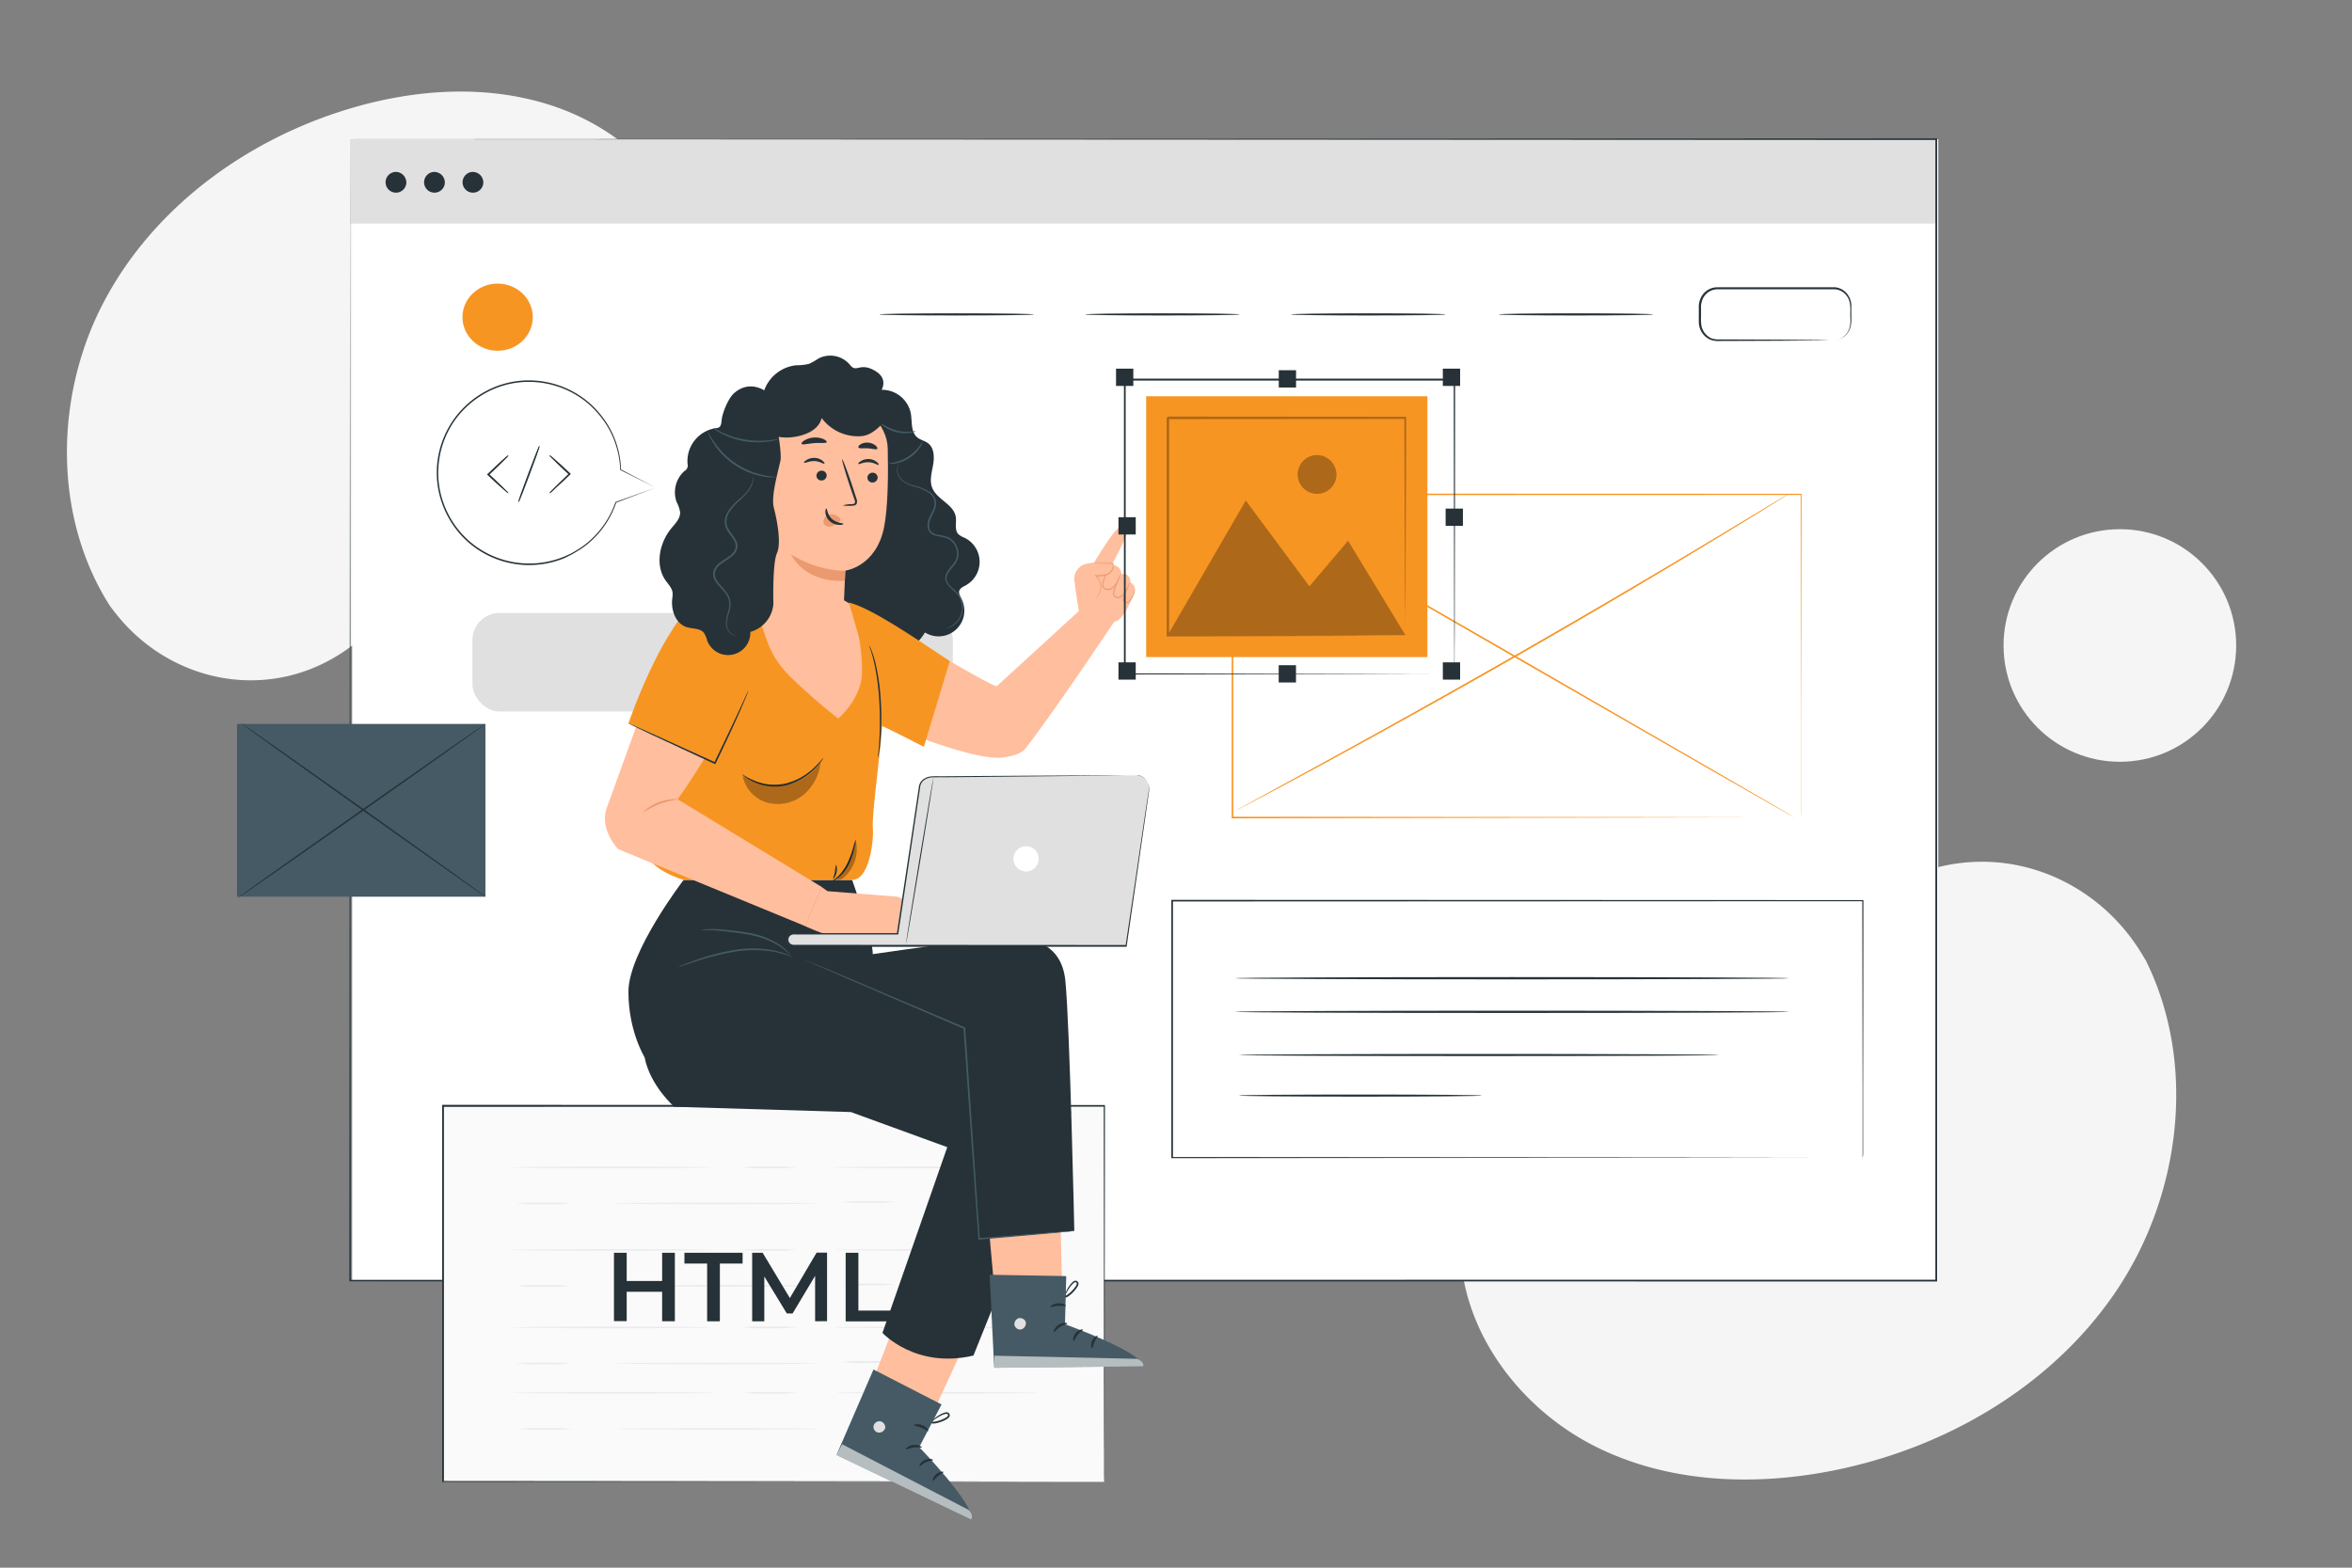 <?xml version="1.0" encoding="UTF-8"?> <svg xmlns="http://www.w3.org/2000/svg" viewBox="0 0 750 500"><rect x="0" y="0" width="750" height="500" fill="#808080" stroke="none"/><g id="freepik--background-simple--inject-66"><path d="M684.27,306.36l-1.37-2.26c-11.56-19.05-32.46-30.53-54.5-29.14a58.52,58.52,0,0,0-8.43,1.16c-20,4.29-37.47,19.44-44.7,38.85-4.25,11.41-5.44,24.55-13.5,33.61-10.5,11.79-28.32,12.16-44,11.67s-33.5-.07-43.94,11.76c-6.54,7.41-8.62,18-8.09,27.88,1.39,26.28,19.71,49.78,43,61.46s50.71,12.73,76.2,7.59c35.71-7.19,69.66-27,90.08-57.49S700.6,339.32,684.27,306.36Z" style="fill:#f5f5f5"></path><path d="M35.18,193.43l1.48,1.91c12.46,16.1,32.63,24.37,52.49,20.83a53.1,53.1,0,0,0,7.54-1.93c17.75-6,32-21.52,36.57-39.88,2.68-10.8,2.4-22.86,8.78-31.91,8.32-11.79,24.46-14,38.73-15.15s30.43-3.39,38.69-15.22c5.17-7.4,6-17.19,4.46-26.15-4-23.72-23-43.16-45.39-51.36s-47.36-6.31-70,1C76.88,45.78,48.09,67.24,32.71,97.07S17,165.2,35.18,193.43Z" style="fill:#f5f5f5"></path><circle cx="675.98" cy="205.87" r="37.09" style="fill:#f5f5f5"></circle></g><g id="freepik--Window--inject-66"><rect x="112.29" y="44.39" width="505.78" height="364.08" style="fill:#fff"></rect><rect x="111.66" y="44.39" width="505.78" height="26.91" style="fill:#e0e0e0"></rect><path d="M129.57,58.33a3.31,3.31,0,1,1-3.3-3.5A3.4,3.4,0,0,1,129.57,58.33Z" style="fill:#263238"></path><path d="M141.85,58.33a3.31,3.31,0,1,1-3.31-3.5A3.4,3.4,0,0,1,141.85,58.33Z" style="fill:#263238"></path><path d="M154.12,58.33a3.31,3.31,0,1,1-3.3-3.5A3.39,3.39,0,0,1,154.12,58.33Z" style="fill:#263238"></path><path d="M329.73,100.28c0,.19-11.05.34-24.67.34s-24.67-.15-24.67-.34,11-.35,24.67-.35S329.73,100.08,329.73,100.28Z" style="fill:#263238"></path><path d="M395.36,100.28c0,.19-11.05.34-24.67.34s-24.67-.15-24.67-.34,11-.35,24.67-.35S395.36,100.08,395.36,100.28Z" style="fill:#263238"></path><path d="M461,100.28c0,.19-11.05.34-24.67.34s-24.67-.15-24.67-.34,11-.35,24.67-.35S461,100.08,461,100.28Z" style="fill:#263238"></path><path d="M527.2,100.28c0,.19-11,.34-24.67.34s-24.67-.15-24.67-.34,11.05-.35,24.67-.35S527.2,100.08,527.2,100.28Z" style="fill:#263238"></path><path d="M584.72,108.59s.42,0,1.18-.21a5.5,5.5,0,0,0,2.84-1.85,5.73,5.73,0,0,0,1.12-2.25,11.57,11.57,0,0,0,.18-3.07c-.14-2.19.49-5-1.38-7.12a5.14,5.14,0,0,0-3.52-1.83c-1.41,0-3,0-4.53,0l-10,0-23,0a5.2,5.2,0,0,0-4.61,3,6.15,6.15,0,0,0-.58,2.88v3.09a11.56,11.56,0,0,0,.18,2.92,5.6,5.6,0,0,0,1.3,2.41A5.26,5.26,0,0,0,546,108a8.15,8.15,0,0,0,2.58.25l18.79.07,12.67.11,3.45.07.89,0c.21,0,.31,0,.31,0a1.2,1.2,0,0,1-.31,0l-.89,0-3.45.07-12.67.11-18.79.07a8.26,8.26,0,0,1-2.76-.26,5.88,5.88,0,0,1-2.45-1.58,6.2,6.2,0,0,1-1.46-2.69,6.45,6.45,0,0,1-.2-1.58c0-.51,0-1,0-1.52V98.18a6.71,6.71,0,0,1,.64-3.19,5.83,5.83,0,0,1,5.19-3.37l23,0,10,0c1.58,0,3.08,0,4.57,0a5.63,5.63,0,0,1,3.82,2,6.15,6.15,0,0,1,1.42,3.83c0,1.27,0,2.48,0,3.61a11.57,11.57,0,0,1-.24,3.16,5.91,5.91,0,0,1-1.23,2.34,5.43,5.43,0,0,1-3,1.8A3.83,3.83,0,0,1,584.72,108.59Z" style="fill:#263238"></path><rect x="150.65" y="195.5" width="153.18" height="31.41" rx="8.61" style="fill:#e0e0e0"></rect><path d="M111.66,44.39l505.79-.25h.26v.25c0,109.86,0,233.6,0,364v.33h-.28l-505.79-.05h-.23v-.23c.14-221,.23-362.19.23-364.09,0,1.9.1,143.11.23,364.09l-.23-.23,505.79-.06-.28.29v-.05c0-130.44,0-254.18,0-364l.26.26Z" style="fill:#263238"></path><path d="M574.31,260.74s0-.64,0-1.86,0-3,0-5.38c0-4.73,0-11.69,0-20.62,0-17.85-.06-43.59-.11-75.22l.2.2L393,157.92h0l.26-.26c0,36.46,0,71.32,0,103.07l-.25-.24,130.41.12,37.44.07,10,0h2.58l.88,0h-3.4l-9.93,0-37.39.07L393,261h-.24v-.25c0-31.75,0-66.61,0-103.07v-.26H393l181.27.06h.2v.2c0,31.68-.08,57.47-.1,75.34,0,8.92,0,15.85,0,20.57,0,2.35,0,4.14,0,5.35S574.31,260.74,574.31,260.74Z" style="fill:#F79523"></path><path d="M570.39,157.52l-.44.3-1.3.83-5,3.14c-4.37,2.71-10.72,6.61-18.59,11.37-15.73,9.55-37.6,22.53-62,36.48s-46.66,26.21-62.85,35c-8.1,4.38-14.67,7.89-19.22,10.28l-5.25,2.75-1.37.71a5,5,0,0,1-.47.22,5,5,0,0,1,.45-.27l1.34-.75,5.2-2.84L420,244.28c16.15-8.83,38.39-21.15,62.77-35.1s46.26-26.87,62-36.33l18.68-11.24,5.08-3.05,1.33-.78C570.23,157.6,570.39,157.52,570.39,157.52Z" style="fill:#F79523"></path><path d="M572.22,260.74c-.07.12-39.85-22.66-88.83-50.87s-88.64-51.2-88.57-51.32,39.84,22.65,88.83,50.87S572.29,260.61,572.22,260.74Z" style="fill:#F79523"></path><path d="M570.62,312c0,.2-39.62.36-88.47.36s-88.49-.16-88.49-.36,39.61-.37,88.49-.37S570.62,311.79,570.62,312Z" style="fill:#263238"></path><path d="M570.62,322.72c0,.2-39.62.36-88.47.36s-88.49-.16-88.49-.36,39.61-.37,88.49-.37S570.62,322.52,570.62,322.72Z" style="fill:#263238"></path><path d="M472.59,349.42c0,.19-17.37.34-38.78.34s-38.79-.15-38.79-.34,17.36-.33,38.79-.33S472.59,349.24,472.59,349.42Z" style="fill:#263238"></path><path d="M548.19,336.49c0,.18-34.29.33-76.58.33s-76.59-.15-76.59-.33,34.28-.34,76.59-.34S548.19,336.3,548.19,336.49Z" style="fill:#263238"></path><path d="M593.93,369.26s0-.5,0-1.45,0-2.36,0-4.21c0-3.71,0-9.18,0-16.24,0-14.1-.05-34.58-.09-60.1l.18.17-220.25.09h0l.26-.26c0,28.62,0,56.31,0,82l-.25-.25,157.81.11,45.89.07,12.29,0h3.18l1.09,0h-1.06l-3.15,0-12.24,0-45.83.07-158,.12h-.25v-.25c0-25.69,0-53.38,0-82V287h.27l220.25.08h.17v.18c0,25.56-.07,46.08-.09,60.21,0,7,0,12.49,0,16.19,0,1.84,0,3.24,0,4.19S593.93,369.26,593.93,369.26Z" style="fill:#263238"></path><ellipse cx="158.68" cy="101.16" rx="11.21" ry="10.71" style="fill:#F79523"></ellipse><rect x="75.58" y="230.89" width="79.21" height="55.11" style="fill:#455a64"></rect><path d="M154.78,230.89c.09.12-17.55,12.66-39.38,28S75.79,286.6,75.7,286.48s17.55-12.66,39.4-28S154.7,230.77,154.78,230.89Z" style="fill:#263238"></path><path d="M154.78,286l-.21-.12-.61-.4-2.3-1.57L143.27,278l-27.6-19.51L88.17,238.9l-8.3-6-2.24-1.66c-.24-.17-.43-.32-.58-.44l-.19-.16s.08,0,.22.12l.61.4,2.3,1.57,8.39,5.86L116,258.11l27.5,19.63,8.3,6,2.24,1.65.58.44C154.73,285.93,154.79,286,154.78,286Z" style="fill:#263238"></path></g><g id="freepik--HTML--inject-66"><rect x="141.23" y="352.8" width="210.87" height="119.83" style="fill:#fafafa"></rect><path d="M352.11,472.63s0-.74,0-2.15,0-3.52,0-6.26c0-5.5,0-13.58-.05-24,0-20.75-.06-50.68-.1-87.46l.2.2-210.86.06h0l.26-.26c0,42.39,0,82.92,0,119.83l-.24-.24,151.7.11,43.55.07,11.61,0h3l1,0h-1l-3,0-11.55,0-43.5.06-151.86.12H141v-.24c0-36.91,0-77.44,0-119.83v-.26h.28l210.86.06h.2v.2c-.05,36.83-.08,66.81-.11,87.58,0,10.37,0,18.43-.05,23.92,0,2.73,0,4.81,0,6.22S352.11,472.63,352.11,472.63Z" style="fill:#263238"></path><path d="M226.79,372.35c0,.14-14.33.26-32,.26s-32-.12-32-.26,14.32-.26,32-.26S226.79,372.21,226.79,372.35Z" style="fill:#ebebeb"></path><path d="M260.29,383.83c0,.15-14.33.26-32,.26s-32-.11-32-.26,14.32-.26,32-.26S260.29,383.69,260.29,383.83Z" style="fill:#ebebeb"></path><path d="M330,372.35c0,.14-14.32.26-32,.26s-32-.12-32-.26,14.33-.26,32-.26S330,372.21,330,372.35Z" style="fill:#ebebeb"></path><path d="M254,372.34a72.94,72.94,0,0,1-8.64.26,72.94,72.94,0,0,1-8.64-.26,72.94,72.94,0,0,1,8.64-.26A72.94,72.94,0,0,1,254,372.34Z" style="fill:#ebebeb"></path><path d="M181.94,383.83a70.33,70.33,0,0,1-8.64.26,70.46,70.46,0,0,1-8.64-.26,72.94,72.94,0,0,1,8.64-.26A72.8,72.8,0,0,1,181.94,383.83Z" style="fill:#ebebeb"></path><path d="M285.2,383.35a67.7,67.7,0,0,1-8.32.26,67.46,67.46,0,0,1-8.31-.26,67.46,67.46,0,0,1,8.31-.26A67.7,67.7,0,0,1,285.2,383.35Z" style="fill:#ebebeb"></path><path d="M226.79,398.65c0,.14-14.33.26-32,.26s-32-.12-32-.26,14.32-.26,32-.26S226.79,398.5,226.79,398.65Z" style="fill:#ebebeb"></path><path d="M260.29,410.13c0,.15-14.33.26-32,.26s-32-.11-32-.26,14.32-.26,32-.26S260.29,410,260.29,410.13Z" style="fill:#ebebeb"></path><path d="M330,398.65c0,.14-14.32.26-32,.26s-32-.12-32-.26,14.33-.26,32-.26S330,398.5,330,398.65Z" style="fill:#ebebeb"></path><path d="M254,398.64a72.94,72.94,0,0,1-8.64.26,72.94,72.94,0,0,1-8.64-.26,72.94,72.94,0,0,1,8.64-.26A72.94,72.94,0,0,1,254,398.64Z" style="fill:#ebebeb"></path><path d="M181.94,410.13a70.33,70.33,0,0,1-8.64.26,70.46,70.46,0,0,1-8.64-.26,72.94,72.94,0,0,1,8.64-.26A72.8,72.8,0,0,1,181.94,410.13Z" style="fill:#ebebeb"></path><path d="M285.2,409.65a67.7,67.7,0,0,1-8.32.26,67.46,67.46,0,0,1-8.31-.26,65.17,65.17,0,0,1,8.31-.26A65.4,65.4,0,0,1,285.2,409.65Z" style="fill:#ebebeb"></path><path d="M227.38,444.24c0,.15-14.32.26-32,.26s-32-.11-32-.26,14.33-.26,32-.26S227.38,444.1,227.38,444.24Z" style="fill:#ebebeb"></path><path d="M260.88,455.73c0,.14-14.33.26-32,.26s-32-.12-32-.26,14.33-.26,32-.26S260.88,455.59,260.88,455.73Z" style="fill:#ebebeb"></path><path d="M330.59,444.24c0,.15-14.33.26-32,.26s-32-.11-32-.26,14.32-.26,32-.26S330.59,444.1,330.59,444.24Z" style="fill:#ebebeb"></path><path d="M254.58,444.24a72.94,72.94,0,0,1-8.64.26,72.8,72.8,0,0,1-8.64-.26,70.33,70.33,0,0,1,8.64-.26A70.46,70.46,0,0,1,254.58,444.24Z" style="fill:#ebebeb"></path><path d="M182.54,455.73a72.94,72.94,0,0,1-8.64.26,72.94,72.94,0,0,1-8.64-.26,72.94,72.94,0,0,1,8.64-.26A72.94,72.94,0,0,1,182.54,455.73Z" style="fill:#ebebeb"></path><path d="M285.79,455.24a65.17,65.17,0,0,1-8.31.26,65.27,65.27,0,0,1-8.32-.26,67.56,67.56,0,0,1,8.32-.26A67.46,67.46,0,0,1,285.79,455.24Z" style="fill:#ebebeb"></path><path d="M226.79,423.38c0,.14-14.33.26-32,.26s-32-.12-32-.26,14.32-.26,32-.26S226.79,423.23,226.79,423.38Z" style="fill:#ebebeb"></path><path d="M260.29,434.86c0,.14-14.33.26-32,.26s-32-.12-32-.26,14.32-.26,32-.26S260.29,434.72,260.29,434.86Z" style="fill:#ebebeb"></path><path d="M330,423.38c0,.14-14.32.26-32,.26s-32-.12-32-.26,14.33-.26,32-.26S330,423.23,330,423.38Z" style="fill:#ebebeb"></path><path d="M254,423.37a72.94,72.94,0,0,1-8.64.26,72.94,72.94,0,0,1-8.64-.26,70.46,70.46,0,0,1,8.64-.26A70.46,70.46,0,0,1,254,423.37Z" style="fill:#ebebeb"></path><path d="M181.94,434.86a72.8,72.8,0,0,1-8.64.26,72.94,72.94,0,0,1-8.64-.26,72.94,72.94,0,0,1,8.64-.26A72.8,72.8,0,0,1,181.94,434.86Z" style="fill:#ebebeb"></path><path d="M285.2,434.38a67.7,67.7,0,0,1-8.32.26,67.46,67.46,0,0,1-8.31-.26,65.17,65.17,0,0,1,8.31-.26A65.4,65.4,0,0,1,285.2,434.38Z" style="fill:#ebebeb"></path><path d="M215.2,399.56v21.85h-4.06V412h-11.3v9.37h-4.06V399.56h4.06v9h11.3v-9Z" style="fill:#263238"></path><path d="M225.49,403h-7.24v-3.43H236.8V403h-7.25v18.42h-4.06Z" style="fill:#263238"></path><path d="M259.92,421.41l0-14.49-7.18,12H250.9l-7.18-11.8v14.3h-3.87V399.56h3.34L251.87,414l8.52-14.48h3.34l0,21.85Z" style="fill:#263238"></path><path d="M269.66,399.56h4.06V418h11.42v3.44H269.66Z" style="fill:#263238"></path></g><g id="freepik--speech-bubble--inject-66"><path d="M209.16,155.51l-11.2-5.7a29.26,29.26,0,1,0-1.55,10.38h0Z" style="fill:#fff"></path><path d="M209.16,155.51l-12.71,4.81a.11.11,0,0,1-.16-.07.13.13,0,0,1,0-.06h0l.25,0a29.25,29.25,0,0,1-8.45,12.7,25.25,25.25,0,0,1-3.74,2.75c-.69.41-1.37.84-2.1,1.23L180,178a29.56,29.56,0,0,1-21.76.29,29.25,29.25,0,0,1-10.38-6.72,29.83,29.83,0,0,1-6.9-11.07A29,29,0,0,1,139.52,147a29.44,29.44,0,0,1,5-13,29.83,29.83,0,0,1,9.85-8.93,29,29,0,0,1,12-3.67,29.63,29.63,0,0,1,21,6.63,31.21,31.21,0,0,1,6.31,7.25,29.17,29.17,0,0,1,4.35,14.54l-.07-.11,11.14,5.81-11.26-5.59a.11.11,0,0,1-.06-.11,29.06,29.06,0,0,0-4.4-14.35,31.44,31.44,0,0,0-6.27-7.13,29.33,29.33,0,0,0-20.74-6.46,28.41,28.41,0,0,0-11.82,3.63,29.45,29.45,0,0,0-9.68,8.78A29,29,0,0,0,140,147a28.47,28.47,0,0,0,1.37,13.29,29.35,29.35,0,0,0,6.78,10.89,28.66,28.66,0,0,0,10.19,6.62,29.21,29.21,0,0,0,21.44-.22l2.24-1c.71-.39,1.39-.81,2.08-1.21a25.88,25.88,0,0,0,3.7-2.7,29.09,29.09,0,0,0,8.45-12.51.13.13,0,0,1,.16-.08.14.14,0,0,1,.09.14h0l-.18-.13Z" style="fill:#263238"></path><path d="M175.36,157.16a3,3,0,0,1,.45-.51l1.31-1.32c1.11-1.09,2.66-2.6,4.39-4.24l0,0v.22c-1.74-1.61-3.3-3.09-4.42-4.16l-1.31-1.29a3.65,3.65,0,0,1-.46-.5s.21.13.54.41l1.38,1.22c1.15,1,2.74,2.48,4.48,4.1l.11.11-.11.11,0,0c-1.73,1.64-3.3,3.12-4.45,4.18l-1.37,1.24A3,3,0,0,1,175.36,157.16Z" style="fill:#263238"></path><path d="M175.36,157.29a.14.14,0,0,1-.09,0h0c-.09-.1-.06-.14.45-.68l1.31-1.31c1.13-1.12,2.62-2.56,4.22-4.09-1.58-1.46-3.06-2.86-4.21-4l-1.31-1.29c-.5-.5-.56-.57-.46-.68s.16,0,.71.41l1.38,1.22c1.18,1,2.69,2.44,4.29,3.92l0,0v0l.17.16.22.2-.26.24-.12.12v0l0,0c-1.63,1.55-3.16,3-4.31,4L176,156.83C175.59,157.17,175.44,157.29,175.36,157.29Zm6.07-6-3.37,3.25c1-.92,2.17-2,3.41-3.21h0Zm.24-.19v0l0,0Zm-3.58-3.29c1,.94,2.14,2,3.34,3.14l0,0C180.26,149.83,179.09,148.76,178.09,147.85Z" style="fill:#263238"></path><path d="M161.94,145.32a2.41,2.41,0,0,1-.45.51l-1.3,1.31c-1.12,1.1-2.67,2.6-4.39,4.25l0,0v-.22c1.74,1.61,3.3,3.08,4.42,4.16l1.31,1.29c.31.3.47.48.45.5a4.13,4.13,0,0,1-.53-.42L160,155.53c-1.16-1-2.74-2.49-4.48-4.1l-.12-.11.12-.11,0,0c1.72-1.65,3.3-3.12,4.45-4.18l1.37-1.25A3.22,3.22,0,0,1,161.94,145.32Z" style="fill:#263238"></path><path d="M162,157.29c-.08,0-.22-.11-.62-.45L160,155.62c-1.16-1-2.68-2.42-4.29-3.92l0,0v0l-.17-.16-.22-.2.25-.24.13-.12v0l0,0c1.63-1.55,3.15-3,4.3-4.05l1.38-1.24c.54-.47.6-.52.7-.42s0,.18-.45.69l-1.31,1.31c-1.12,1.11-2.61,2.55-4.21,4.08,1.59,1.49,3.08,2.89,4.2,4l1.32,1.29c.5.51.55.56.46.67A.14.14,0,0,1,162,157.29Zm-6.11-5.77c1.22,1.14,2.38,2.2,3.38,3.1l-3.34-3.13Zm-.23-.2h0v0Zm.22-.21h0l0,0c1.23-1.17,2.4-2.29,3.38-3.25C158.25,148.82,157.07,149.93,155.83,151.11Z" style="fill:#263238"></path><path d="M165.39,160c-.08,0,1.33-4,3.14-8.85s3.36-8.76,3.43-8.73-1.33,4-3.14,8.84S165.47,160,165.39,160Z" style="fill:#263238"></path><path d="M165.4,160.08l-.06,0h0c-.15-.05-.17-.06.79-2.77.6-1.67,1.41-3.88,2.29-6.23s1.71-4.55,2.36-6.2c1.05-2.67,1.08-2.67,1.23-2.61s.17.06-.79,2.77c-.6,1.67-1.41,3.89-2.29,6.23s-1.71,4.55-2.36,6.21C165.65,159.78,165.52,160.08,165.4,160.08Zm5.15-13.93c-.53,1.37-1.17,3.06-1.9,5s-1.35,3.64-1.85,5c.53-1.36,1.17-3,1.9-5S170.05,147.53,170.55,146.15Z" style="fill:#263238"></path></g><g id="freepik--Character--inject-66"><path d="M243.12,126.73a12.22,12.22,0,0,1,10.77-10.24,16.08,16.08,0,0,0,4.17-.47,25.33,25.33,0,0,0,3-1.71,8.16,8.16,0,0,1,10,2.08c2.14,2.74,3-1.07,8.06,1.93,4.19,2.49,2,6,2,6a9.37,9.37,0,0,1,9.3,7.42c.5,2.7-.05,6,2.05,7.74,1,.86,2.44,1.09,3.5,1.91,1.95,1.51,2,4.43,1.58,6.86s-1.2,5-.3,7.3c1.48,3.78,6.86,5.27,7.52,9.27.31,1.89-.48,4.16.83,5.55a6.53,6.53,0,0,0,2,1.16,8.55,8.55,0,0,1,.32,15.18c-.76.42-1.67.8-2,1.62s.28,1.86.71,2.73a8.21,8.21,0,0,1-11.69,10.65,12.85,12.85,0,0,1-7.55,6,7.81,7.81,0,0,1-4.49.12,9,9,0,0,1-3.08-1.9c-4.37-3.81-10.5-9.64-10.91-15.42" style="fill:#263238"></path><path d="M344,194.91l-26.2,24c-3.25-.75-43.14-24.6-43.14-24.6L268.38,225s40.83,18.77,52.06,16.5c1.84-.38,4.85-.61,6.74-3,9-11.55,28.06-40.13,28.06-40.13Z" style="fill:#ffbe9d"></path><path d="M356.69,168.5c-1.73.71-7.91,11.13-7.91,11.13l-1.55.08a4.92,4.92,0,0,0-4.62,5.51c.51,4.34,1.42,9.69,1.42,9.69l8.64,3.94,2.57-.54c2.38-.12,4.7-5,6.17-8.38s-.94-4.09-.94-4.09c0-3.39-2.87-2.72-2.87-2.72a3,3,0,0,0-3.09-2.94s3.83-7,4.58-9.49S358.42,167.8,356.69,168.5Z" style="fill:#ffbe9d"></path><path d="M357.43,183.12a16.72,16.72,0,0,1-.9,2.19,9,9,0,0,1-.54,1.08,4.83,4.83,0,0,1-.94,1.05,3.37,3.37,0,0,1-1.41.72,2.13,2.13,0,0,1-1.67-.4,1.48,1.48,0,0,1-.49-.77,2.14,2.14,0,0,1,0-.87,8.73,8.73,0,0,1,.44-1.47A19,19,0,0,1,353,182.3a14,14,0,0,1,.91-1.47,2,2,0,0,1,.4-.5c.05,0-.46.78-1.1,2.08a21.51,21.51,0,0,0-1,2.35,9.31,9.31,0,0,0-.41,1.42,1.35,1.35,0,0,0,.41,1.31,1.8,1.8,0,0,0,1.4.33,3.06,3.06,0,0,0,1.26-.63,4.49,4.49,0,0,0,.9-1,7.46,7.46,0,0,0,.56-1A15.65,15.65,0,0,1,357.43,183.12Z" style="fill:#eb996e"></path><path d="M360.37,185.36a2.32,2.32,0,0,1-.14.6,13.49,13.49,0,0,1-.57,1.57,7.77,7.77,0,0,1-1.31,2.14,3.31,3.31,0,0,1-1.2.92,1.51,1.51,0,0,1-2.16-1.74,7.37,7.37,0,0,1,.4-1.44,21.56,21.56,0,0,1,.93-2.29c.3-.64.57-1.15.77-1.49a1.86,1.86,0,0,1,.34-.51c.05,0-.35.8-.89,2.09-.27.65-.57,1.43-.85,2.3a6.36,6.36,0,0,0-.36,1.38,1.18,1.18,0,0,0,1.69,1.39,3.23,3.23,0,0,0,1.1-.83,7.74,7.74,0,0,0,1.32-2C360,186.17,360.32,185.34,360.37,185.36Z" style="fill:#eb996e"></path><path d="M361.9,187.87a3.94,3.94,0,0,1-.34,1.61,8,8,0,0,1-.79,1.62,4.7,4.7,0,0,1-.66.86,1.35,1.35,0,0,1-1.18.39,1.13,1.13,0,0,1-.82-.94,2.89,2.89,0,0,1,.06-1.11,7.3,7.3,0,0,1,.64-1.68,13.66,13.66,0,0,1,.77-1.45,5.65,5.65,0,0,1-.55,1.55,8.17,8.17,0,0,0-.55,1.65,2.88,2.88,0,0,0,0,1,.83.83,0,0,0,.56.68,1,1,0,0,0,.88-.31,4.25,4.25,0,0,0,.62-.78,9.64,9.64,0,0,0,.84-1.54C361.73,188.48,361.85,187.86,361.9,187.87Z" style="fill:#eb996e"></path><path d="M347.23,179.71a74.68,74.68,0,0,1,7.64.07,2.79,2.79,0,0,1-1.52,3.3,7.91,7.91,0,0,1-3.9.56,5,5,0,0,1-.11,7.4" style="fill:#ffbe9d"></path><path d="M349.34,191a6.42,6.42,0,0,0,1.25-1.94,4.89,4.89,0,0,0-1.25-5.34l-.32-.3h.44a8.43,8.43,0,0,0,3.49-.4c1.35-.52,2.26-2.06,1.77-3.23l.14.1c-2.23-.17-4.14-.17-5.49-.19H347.8a2.12,2.12,0,0,1-.57,0,2.37,2.37,0,0,1,.56-.07c.37,0,.9-.06,1.58-.08,1.35,0,3.26-.08,5.51.06h.1l0,.1a2.48,2.48,0,0,1-.2,2.15,3.53,3.53,0,0,1-1.73,1.52,8.68,8.68,0,0,1-3.65.41l.12-.28a5.11,5.11,0,0,1,1.56,3,5,5,0,0,1-.34,2.65,4.88,4.88,0,0,1-1,1.47A1.76,1.76,0,0,1,349.34,191Z" style="fill:#eb996e"></path><path d="M297.21,453.7a2.18,2.18,0,0,0,.39-.87,6.13,6.13,0,0,0,.21-2.58,3,3,0,0,0-.21-.88,1.06,1.06,0,0,0-.85-.69.79.79,0,0,0-.64.22,1,1,0,0,0-.26.59,6.39,6.39,0,0,0,0,1.08c.06.73.06,1.42.17,2.27a1.36,1.36,0,0,0,.89,1.07,2.83,2.83,0,0,0,1.35.06,11.05,11.05,0,0,0,2.35-.7,10.26,10.26,0,0,0,1.05-.52,3,3,0,0,0,.95-.72,1,1,0,0,0,0-1.28,1.23,1.23,0,0,0-1.15-.27,6.91,6.91,0,0,0-1.68.69,9.12,9.12,0,0,0-2.08,1.54c-.43.43-.62.72-.59.74a17.72,17.72,0,0,1,2.85-1.92,7.26,7.26,0,0,1,1.58-.59c.28,0,.58,0,.69.14a.51.51,0,0,1-.06.64,2.88,2.88,0,0,1-.8.56c-.32.17-.66.33-1,.48a10.75,10.75,0,0,1-2.24.65,2.2,2.2,0,0,1-1.06,0,.77.77,0,0,1-.53-.66c-.11-.69-.13-1.49-.2-2.18a7.19,7.19,0,0,1-.05-1c0-.28.16-.42.36-.4.47,0,.63.65.71,1.16A8.79,8.79,0,0,1,297.21,453.7Z" style="fill:#263238"></path><path d="M339.78,413.5a2.12,2.12,0,0,0,0-.95,6.32,6.32,0,0,0-1-2.41,2.94,2.94,0,0,0-.57-.69,1.06,1.06,0,0,0-1.07-.25.79.79,0,0,0-.48.48,1.06,1.06,0,0,0,0,.64,5.88,5.88,0,0,0,.5,1c.37.63.67,1.25,1.15,2a1.38,1.38,0,0,0,1.27.57,2.67,2.67,0,0,0,1.23-.55,10.29,10.29,0,0,0,2.52-2.59,3.31,3.31,0,0,0,.54-1.06,1,1,0,0,0-.55-1.16,1.19,1.19,0,0,0-1.14.25,7,7,0,0,0-1.21,1.37,9.28,9.28,0,0,0-1.18,2.3,2.37,2.37,0,0,0-.21.92,19.24,19.24,0,0,1,1.71-3,7,7,0,0,1,1.16-1.22.73.73,0,0,1,.68-.18.5.5,0,0,1,.22.59,2.69,2.69,0,0,1-.46.86,9.4,9.4,0,0,1-.69.87,10,10,0,0,1-1.72,1.57,2.2,2.2,0,0,1-1,.45.79.79,0,0,1-.77-.36c-.4-.57-.78-1.28-1.14-1.87a6,6,0,0,1-.48-.87c-.1-.27,0-.44.14-.52.44-.18.86.31,1.15.73A9.2,9.2,0,0,1,339.78,413.5Z" style="fill:#263238"></path><polygon points="310.13 423.26 297.93 449.71 278.24 440.61 290.86 407.88 310.13 423.26" style="fill:#ffbe9d"></polygon><path d="M300.24,447.94l-7.13,13.6s18.25,18.87,16.53,23.08l-42.9-20.57,11.79-27.26Z" style="fill:#455a64"></path><path d="M280.73,453.32a1.94,1.94,0,0,0-2.17,1.42A1.86,1.86,0,0,0,280,456.9a2.05,2.05,0,0,0,2.29-1.52,2,2,0,0,0-1.69-2.09" style="fill:#e0e0e0"></path><g style="opacity:0.6"><path d="M266.74,464.05l1.79-3.42,40.46,21s1.51,1.75.65,3Z" style="fill:#fff"></path></g><path d="M293.91,461.65c-.11.21-1.2-.2-2.56,0s-2.32.8-2.48.62.74-1.24,2.39-1.42S294,461.48,293.91,461.65Z" style="fill:#263238"></path><path d="M297.51,465.67c-.05.23-1.12.15-2.26.69s-1.79,1.39-2,1.28.23-1.36,1.66-2S297.6,465.47,297.51,465.67Z" style="fill:#263238"></path><path d="M297.49,472.28c-.21,0,0-1.23,1.08-2.12s2.29-.88,2.29-.66-.89.54-1.77,1.28S297.7,472.36,297.49,472.28Z" style="fill:#263238"></path><path d="M296,456.41c-.18.15-1-.6-2.22-1.08s-2.33-.56-2.35-.79,1.22-.56,2.65,0S296.13,456.3,296,456.41Z" style="fill:#263238"></path><path d="M310.41,432.34,341.49,355s-.72-13.74-3.25-18.07-79.15-29.64-79.15-29.64-19.52-4.7-32.53,0-22.77,21-21,30S215,353,215,353l56.34,1.68,30.72,11.2L281.4,425.11S292,436.68,310.41,432.34Z" style="fill:#263238"></path><polygon points="337.93 380.49 338.66 409.6 316.98 410.13 313.85 375.19 337.93 380.49" style="fill:#ffbe9d"></polygon><path d="M340,407l-.4,15.35s24.71,8.87,25,13.41l-47.57.49-1.46-29.68Z" style="fill:#455a64"></path><path d="M324.82,420.43a2,2,0,0,0-1.32,2.24,1.87,1.87,0,0,0,2.2,1.32,2.06,2.06,0,0,0,1.39-2.37,1.94,1.94,0,0,0-2.44-1.12" style="fill:#e0e0e0"></path><g style="opacity:0.6"><path d="M317,436.25l.09-3.86,45.58,1s2.13.9,1.9,2.39Z" style="fill:#fff"></path></g><path d="M340.32,422.1c0,.23-1.16.35-2.3,1.11s-1.73,1.74-1.95,1.65.12-1.44,1.51-2.33S340.37,421.88,340.32,422.1Z" style="fill:#263238"></path><path d="M345.33,424.11c.06.22-.94.63-1.72,1.62s-1,2-1.23,2-.39-1.33.6-2.54S345.33,423.89,345.33,424.11Z" style="fill:#263238"></path><path d="M348.23,430.05c-.21.06-.55-1.1,0-2.38s1.66-1.8,1.76-1.6-.56.88-1,1.93S348.46,430,348.23,430.05Z" style="fill:#263238"></path><path d="M339.85,416.49c-.1.22-1.17-.09-2.48,0s-2.33.53-2.45.33.85-1,2.4-1.14S340,416.31,339.85,416.49Z" style="fill:#263238"></path><path d="M325.27,299.65s13-1,14.44,13.06,2.86,79.87,2.86,79.87l-30.35,2.53-4.7-67.22-48.43-20.6S316.6,297.85,325.27,299.65Z" style="fill:#263238"></path><path d="M271.72,280.63s7.89,22.11,6.39,24.57-21.78,12.6-21.78,12.6L205.6,337.29s-5.21-8.29-5.21-21S218,280.63,218,280.63Z" style="fill:#263238"></path><path d="M256.69,306.16s.07,0,.23.13l.72.33,2.81,1.25,10.55,4.6,36.41,15.67-.16-.23c.46,6.64.95,13.81,1.47,21.23,1.23,17.35,2.37,33.34,3.27,46l0,.23.22,0,22.12-1.94,6.09-.57,1.59-.17a2.15,2.15,0,0,0,.54-.08l-.54,0-1.6.1-6.1.44-22.13,1.75.24.21c-.87-12.66-2-28.65-3.16-46-.52-7.42-1-14.59-1.49-21.23v-.17l-.16-.06-36.48-15.49-10.61-4.45-2.85-1.16-.74-.29A.84.84,0,0,0,256.69,306.16Z" style="fill:#455a64"></path><path d="M216.34,308.37a6.75,6.75,0,0,0,1.42-.39l3.82-1.23a83.29,83.29,0,0,1,12.79-3.23,37.6,37.6,0,0,1,13.08.17,52.12,52.12,0,0,1,5.25,1.52,6.56,6.56,0,0,0-1.32-.67,23.82,23.82,0,0,0-3.84-1.24,35.35,35.35,0,0,0-13.26-.34,71.07,71.07,0,0,0-12.83,3.41c-1.6.57-2.88,1.06-3.76,1.41A7.29,7.29,0,0,0,216.34,308.37Z" style="fill:#455a64"></path><path d="M223.51,296.72a36.27,36.27,0,0,1,4.43,0c1.37.09,3,.3,4.81.51s3.79.46,5.84.85a27.23,27.23,0,0,1,9.94,3.68,31.75,31.75,0,0,1,3.45,2.78,3.9,3.9,0,0,0-.74-.95,15.16,15.16,0,0,0-2.48-2.16,25.55,25.55,0,0,0-10.06-3.91c-2.08-.39-4.08-.62-5.9-.81s-3.45-.35-4.83-.39a18.1,18.1,0,0,0-3.29.14A4,4,0,0,0,223.51,296.72Z" style="fill:#455a64"></path><path d="M273,193.54a16.39,16.39,0,0,1,8.42,7.32c3.17,5.6,2.32,8.37,1.5,11.68s-2.29,9.88-2.37,9.46S273,193.54,273,193.54Z" style="fill:#ffbe9d"></path><polygon points="272.62 193.53 265.97 189.59 228.47 188.6 241.1 230.02 263.94 244.41 277.48 237.63 278.83 222.58 272.62 193.53" style="fill:#ffbe9d"></polygon><path d="M273,193.54s8.62,27.66,8.42,35.58-3.48,30.42-3.1,34.85-1.17,16.66-6.58,16.66H218s-12.12-3.35-12.65-10.64,9.33-69.61,9.33-69.61S221.56,190,226,189.09s12.68-2.78,15.65,6.41,3.94,13.9,10.27,20.24,15.36,13.45,15.36,13.45,7.28-6.09,7.6-14.33-2.75-21.59-2.75-21.59Z" style="fill:#F79523"></path><path d="M265,281.23a5.06,5.06,0,0,0,2.12-1.12,12.8,12.8,0,0,0,3.59-4.55,24.51,24.51,0,0,0,1.83-5.49,8.57,8.57,0,0,0,.37-2.35,11.25,11.25,0,0,0-.76,2.25,34.5,34.5,0,0,1-1.94,5.34,14.54,14.54,0,0,1-3.34,4.49C265.81,280.75,265,281.14,265,281.23Z" style="fill:#263238"></path><path d="M236.61,246.94a4.19,4.19,0,0,0,.9.76,15.88,15.88,0,0,0,2.78,1.62,16.64,16.64,0,0,0,4.58,1.38,15.85,15.85,0,0,0,5.86-.25,19.39,19.39,0,0,0,9.12-5.29,23.21,23.21,0,0,0,2.09-2.44,4.46,4.46,0,0,0,.63-1c-.08-.07-1.05,1.3-3,3.14a20.11,20.11,0,0,1-9,5,16.42,16.42,0,0,1-10.15-.93C238,247.91,236.67,246.85,236.61,246.94Z" style="fill:#263238"></path><path d="M265.69,280.23c.11.1.85-.75,1.1-2.07s-.1-2.38-.24-2.33a17.54,17.54,0,0,0-.31,2.22C266,279.25,265.55,280.15,265.69,280.23Z" style="fill:#263238"></path><g style="opacity:0.3"><path d="M261.67,243a15.58,15.58,0,0,1-5.51,10.55A13,13,0,0,1,244.67,256a11.12,11.12,0,0,1-7.85-8.53,33.07,33.07,0,0,0,8.57,3,16.84,16.84,0,0,0,16.54-7.81l-.44.46"></path></g><g style="opacity:0.3"><path d="M273,268.56a12,12,0,0,1-3.83,11.21,2.59,2.59,0,0,1-2.41.81,28.67,28.67,0,0,0,6.18-12.27"></path></g><path d="M200.39,230.7l27.05,12.69s11-24.4,12-27.74,3.92-8.61.87-15.57-10.73-10.83-15.83-9C212.53,195.23,200.39,230.7,200.39,230.7Z" style="fill:#F79523"></path><path d="M278.83,230.62c1.26,0,15.77,7.59,15.77,7.59l8.26-27.36c-12.34-8.22-24.94-16.77-32.16-18.71L277,213.91Z" style="fill:#F79523"></path><path d="M224.79,241.67c-5.13,8.42-8.7,13.26-8.7,13.26l46,28-5.35,12.44-59.6-24.53s-5.88-6-3.8-12.78l9.5-26.23Z" style="fill:#ffbe9d"></path><path d="M204.91,259.21a39.29,39.29,0,0,1,5.5-2.86,38.94,38.94,0,0,1,6-1.42,14.84,14.84,0,0,0-11.53,4.28Z" style="fill:#eb996e"></path><path d="M200.39,230.7a3,3,0,0,1,.53.19l1.5.64,5.47,2.43,18,8.18,2.19,1-.35.13c3.13-6.44,5.86-12.2,7.8-16.35.94-2,1.7-3.69,2.26-4.92.25-.53.45-1,.61-1.33a3.76,3.76,0,0,1,.24-.45,1.48,1.48,0,0,1-.15.49c-.11.32-.28.78-.52,1.37-.47,1.18-1.19,2.88-2.12,5-1.85,4.2-4.53,10-7.65,16.43l-.11.23-.23-.11-2.19-1-17.9-8.33-5.39-2.58-1.46-.72A1.89,1.89,0,0,1,200.39,230.7Z" style="fill:#263238"></path><path d="M277.16,205.87a7.36,7.36,0,0,1,.63,1.29,27.91,27.91,0,0,1,1.23,3.71,67.77,67.77,0,0,1,1.85,12.73,90.13,90.13,0,0,1-.12,12.86c-.14,1.64-.33,3-.49,3.87a7,7,0,0,1-.32,1.4,8.29,8.29,0,0,1,.12-1.43c.09-.91.23-2.23.32-3.87a109.09,109.09,0,0,0,0-12.8A77.65,77.65,0,0,0,278.66,211a37.2,37.2,0,0,0-1.06-3.73A8.15,8.15,0,0,1,277.16,205.87Z" style="fill:#263238"></path><path d="M297.69,291.44,286.23,286l-22.36-1.77L262,282.91l-5.35,12.44s5.86,2.81,8.93,3.06l18.81-.57,9.83,1Z" style="fill:#ffbe9d"></path><path d="M283.33,147.87a4.88,4.88,0,0,0,2,0,11.9,11.9,0,0,0,4.57-1.76,11.78,11.78,0,0,0,3.47-3.44,5,5,0,0,0,.86-1.83,15.49,15.49,0,0,0-1.17,1.61,13.71,13.71,0,0,1-7.8,5A15.34,15.34,0,0,0,283.33,147.87Z" style="fill:#455a64"></path><path d="M280.4,134.58s.4.61,1.31,1.31a11.54,11.54,0,0,0,8.53,2.17,4.16,4.16,0,0,0,1.78-.52c0-.18-2.81.62-6.12-.25A18.46,18.46,0,0,1,280.4,134.58Z" style="fill:#455a64"></path><path d="M301.88,200.38l.18,0c.12,0,.29-.07.52-.15a6.51,6.51,0,0,0,1.81-1,7,7,0,0,0,2.06-2.55,6.86,6.86,0,0,0,.5-4.31A7,7,0,0,0,306,190a9.49,9.49,0,0,0-1.85-2.06,9.37,9.37,0,0,1-1.91-2.07,2.87,2.87,0,0,1-.09-2.73,13.91,13.91,0,0,1,1.88-2.55,9,9,0,0,0,1-1.41,5.59,5.59,0,0,0,.57-1.7,6,6,0,0,0-3.26-6.17,19.74,19.74,0,0,0-3.56-.82,4.13,4.13,0,0,1-1.5-.64,2.45,2.45,0,0,1-.88-1.27,5,5,0,0,1,.35-3.12c.41-1,1-1.94,1.35-2.95a4.77,4.77,0,0,0,.21-3.18,5,5,0,0,0-1.8-2.4,13.79,13.79,0,0,0-4.84-2,10.62,10.62,0,0,1-3.83-1.75,4.76,4.76,0,0,1-1.6-2.65,3,3,0,0,1,.19-2c.2-.42.39-.59.36-.61a1.66,1.66,0,0,0-.46.56,3,3,0,0,0-.3,2,4.89,4.89,0,0,0,1.61,2.86,10.88,10.88,0,0,0,3.91,1.88,13.72,13.72,0,0,1,4.68,2,4.55,4.55,0,0,1,1.62,2.19,4.23,4.23,0,0,1-.22,2.85c-.37,1-.92,1.88-1.36,2.93a5.46,5.46,0,0,0-.38,3.47,2.92,2.92,0,0,0,1.06,1.55,4.64,4.64,0,0,0,1.71.74,20.23,20.23,0,0,1,3.45.79,5.46,5.46,0,0,1,3,5.59,5.29,5.29,0,0,1-.5,1.53,9.34,9.34,0,0,1-.93,1.33,13.42,13.42,0,0,0-1.92,2.67,3.35,3.35,0,0,0,.12,3.18,10.07,10.07,0,0,0,2,2.17,9,9,0,0,1,1.79,1.94,7.08,7.08,0,0,1,.92,2.24,6.54,6.54,0,0,1-.41,4.1,7,7,0,0,1-1.91,2.51A9.09,9.09,0,0,1,301.88,200.38Z" style="fill:#455a64"></path><path d="M242.38,135.64l.08-4.11,24.88-3.7c7.65-.5,15.57,7.47,15.74,15.13.19,8.51.09,18.91-1.17,25.2C279.37,180.81,269.54,182,269.54,182L269,194.68l-28.18-.79Z" style="fill:#ffbe9d"></path><path d="M279.87,152.31a1.64,1.64,0,0,1-1.64,1.58,1.57,1.57,0,0,1-1.63-1.54,1.65,1.65,0,0,1,1.64-1.59A1.58,1.58,0,0,1,279.87,152.31Z" style="fill:#263238"></path><path d="M280.17,148.26c-.21.2-1.41-.76-3.17-.83s-3.08.76-3.26.54.13-.48.71-.86a4.44,4.44,0,0,1,2.62-.7,4.24,4.24,0,0,1,2.51.93C280.11,147.77,280.28,148.17,280.17,148.26Z" style="fill:#263238"></path><path d="M263.61,151.66a1.64,1.64,0,0,1-1.64,1.59,1.58,1.58,0,0,1-1.63-1.55,1.64,1.64,0,0,1,1.64-1.58A1.57,1.57,0,0,1,263.61,151.66Z" style="fill:#263238"></path><path d="M262.88,147.89c-.21.2-1.41-.77-3.17-.83s-3.08.76-3.26.53.13-.47.71-.86a4.52,4.52,0,0,1,2.62-.69,4.3,4.3,0,0,1,2.51.92C262.82,147.4,263,147.79,262.88,147.89Z" style="fill:#263238"></path><path d="M268.73,161.18a11.48,11.48,0,0,1,2.88-.4c.45,0,.88-.1,1-.4a2.34,2.34,0,0,0-.24-1.35c-.38-1.1-.77-2.26-1.19-3.47-1.65-4.94-2.82-9-2.62-9.06s1.7,3.89,3.34,8.83c.4,1.22.78,2.38,1.13,3.49a2.63,2.63,0,0,1,.17,1.77,1.17,1.17,0,0,1-.77.63,3.06,3.06,0,0,1-.76.07A11.24,11.24,0,0,1,268.73,161.18Z" style="fill:#263238"></path><path d="M269.54,182.07a33.75,33.75,0,0,1-17.31-5.29s3.94,9.1,17.17,8.46Z" style="fill:#eb996e"></path><path d="M267.82,165.38a3.19,3.19,0,0,0-2.8-1.29,2.91,2.91,0,0,0-2,1,1.84,1.84,0,0,0-.22,2.09,2.13,2.13,0,0,0,2.28.68,6.8,6.8,0,0,0,2.3-1.25,2.11,2.11,0,0,0,.53-.5.61.61,0,0,0,0-.66" style="fill:#eb996e"></path><path d="M263.51,162.18c.29,0,.21,1.91,1.79,3.33s3.62,1.29,3.62,1.56-.47.35-1.33.34a4.76,4.76,0,0,1-3-1.2,4.08,4.08,0,0,1-1.38-2.78C263.15,162.63,263.38,162.17,263.51,162.18Z" style="fill:#263238"></path><path d="M263.62,141c-.2.47-1.94.17-4,.33s-3.76.66-4,.22c-.12-.21.19-.64.88-1.08a6.82,6.82,0,0,1,3-.92,6.72,6.72,0,0,1,3.11.5C263.33,140.4,263.7,140.79,263.62,141Z" style="fill:#263238"></path><path d="M279.73,143.15c-.32.38-1.52-.08-3-.16s-2.7.16-3-.27c-.12-.21.09-.6.65-1a4.33,4.33,0,0,1,4.79.35C279.72,142.54,279.88,143,279.73,143.15Z" style="fill:#263238"></path><path d="M286.36,127.53c-2.05,4.45-6.65,11.08-11.53,11.56A14.42,14.42,0,0,1,262,133.32c-.82,3.61-4.89,5.45-8.56,6a14.7,14.7,0,0,1-7.73-.7,7.71,7.71,0,0,1-4.77-5.8c-.34-2.6,3.49-8.87,6.08-9.29" style="fill:#263238"></path><path d="M246.62,192.62a10.05,10.05,0,0,1-7.35,8.91,7.11,7.11,0,0,1-13.77,2.76,8.75,8.75,0,0,0-1-2.41c-1.25-1.58-3.68-1.26-5.59-1.88-3.45-1.12-4.95-5.35-4.56-8.95a8.1,8.1,0,0,0,.1-2.14c-.21-1.44-1.34-2.55-2.18-3.74-3.47-4.92-2-12.06,1.82-16.69,1.28-1.54,2.9-3.15,2.78-5.15a10.65,10.65,0,0,0-1.09-3.17,9.09,9.09,0,0,1,2.46-9.92,2,2,0,0,0,1-2.32,10.63,10.63,0,0,1,9-11.36,2.52,2.52,0,0,0,.94-.21c.82-.42.84-1.55.95-2.47.28-2.42,2.16-6.94,4-8.53,5.14-4.39,10.12-.82,11.9.86,0,0,3.52,17.44,2.84,20.69s-3.07,11.35-2.12,15,2.49,11.22,1,14.53S246.62,192.62,246.62,192.62Z" style="fill:#263238"></path><path d="M227.39,136.5s.22.22.67.55a18.39,18.39,0,0,0,2,1.22,25,25,0,0,0,15.29,2.51,17.36,17.36,0,0,0,2.32-.51c.54-.16.83-.27.82-.31s-1.23.21-3.2.44a29.2,29.2,0,0,1-7.7-.2,28.4,28.4,0,0,1-7.36-2.28C228.48,137.09,227.44,136.42,227.39,136.5Z" style="fill:#455a64"></path><path d="M225.71,137.73a4.05,4.05,0,0,0,.37,1,8.52,8.52,0,0,0,.56,1.16,14.08,14.08,0,0,0,.85,1.49,22.84,22.84,0,0,0,2.76,3.52,25.76,25.76,0,0,0,4.2,3.51,26.74,26.74,0,0,0,4.88,2.48,23.23,23.23,0,0,0,4.32,1.14,14.89,14.89,0,0,0,1.7.2,8.61,8.61,0,0,0,1.29,0,4.55,4.55,0,0,0,1.1-.06c0-.11-1.57-.09-4-.57a25.59,25.59,0,0,1-4.2-1.23,28.18,28.18,0,0,1-4.76-2.47,27.85,27.85,0,0,1-4.14-3.4,24.62,24.62,0,0,1-2.79-3.38C226.41,139.14,225.81,137.68,225.71,137.73Z" style="fill:#455a64"></path><path d="M234.83,202.54s-.22,0-.61-.07a2.7,2.7,0,0,1-1.47-.87,3.73,3.73,0,0,1-.95-2.5,12.27,12.27,0,0,1,.66-3.62,7.82,7.82,0,0,0,.27-4.59c-.53-1.65-1.87-2.93-3-4.29a8.34,8.34,0,0,1-1.52-2.25,3.14,3.14,0,0,1,.08-2.63,5.91,5.91,0,0,1,2-2.1c.82-.6,1.72-1.12,2.59-1.77a5.6,5.6,0,0,0,2.09-2.49,3.88,3.88,0,0,0-.33-3.15c-1-1.81-2.52-3.13-2.89-4.87a5.89,5.89,0,0,1,1.3-4.67,20.67,20.67,0,0,1,3.06-3.28,21.4,21.4,0,0,0,2.58-2.76A8.63,8.63,0,0,0,240,154.1a5.38,5.38,0,0,0,.2-1.8,3.13,3.13,0,0,0-.11-.62,6.9,6.9,0,0,1-.3,2.35,12.76,12.76,0,0,1-4,5.07,20.48,20.48,0,0,0-3.17,3.3,8.6,8.6,0,0,0-1.23,2.28,5.09,5.09,0,0,0-.19,2.77c.42,2,2,3.32,2.91,5a3.34,3.34,0,0,1,.29,2.72,5.2,5.2,0,0,1-1.9,2.23c-.84.62-1.74,1.15-2.59,1.77a6.47,6.47,0,0,0-2.14,2.3,3.72,3.72,0,0,0-.09,3.06,9,9,0,0,0,1.63,2.4c1.22,1.37,2.5,2.6,3,4.09a7.62,7.62,0,0,1-.21,4.35,12.11,12.11,0,0,0-.6,3.73,4,4,0,0,0,1.11,2.64,2.74,2.74,0,0,0,1.6.83A1.34,1.34,0,0,0,234.83,202.54Z" style="fill:#455a64"></path><path d="M362.17,247.29l-64.48.52c-2.09,0-4.09,1-4.4,3.08l-7.05,47H253a1.94,1.94,0,1,0,0,3.87H359.1l7.25-49.6A4.22,4.22,0,0,0,362.17,247.29Z" style="fill:#e0e0e0"></path><path d="M362.17,247.29a3.22,3.22,0,0,1,1,.09,4.25,4.25,0,0,1,3.26,3.7,11.88,11.88,0,0,1-.23,2.65l-.93,6.54c-1.42,9.86-3.47,24.05-6,41.51l0,.17h-.17L256.19,302h-2.77a2.58,2.58,0,0,1-1.46-.28,2.17,2.17,0,0,1-1-1.16,2.2,2.2,0,0,1,1-2.68,2.72,2.72,0,0,1,1.45-.27h32.82l-.25.21c2.54-16.83,4.9-32.53,7-46.61a3.63,3.63,0,0,1,1.19-2.46,4.84,4.84,0,0,1,2.47-1.09,22.91,22.91,0,0,1,2.6-.09h2.53l9.7-.07,17.26-.11,24.56-.12,6.57,0h1.69l.58,0-.58,0-1.69,0-6.57.1-24.56.27-17.25.17-9.71.09-2.53,0a21.34,21.34,0,0,0-2.54.09,4.42,4.42,0,0,0-2.25,1,3.22,3.22,0,0,0-1.05,2.2l-6.95,46.63,0,.21h-33a2.21,2.21,0,0,0-1.2.21,1.67,1.67,0,0,0-.76,2,1.64,1.64,0,0,0,.75.89,2.09,2.09,0,0,0,1.21.21h2.77l102.91.06-.19.17c2.58-17.44,4.69-31.63,6.15-41.48.37-2.46.69-4.64,1-6.54a11.88,11.88,0,0,0,.26-2.61,4,4,0,0,0-.75-2,4.22,4.22,0,0,0-2.38-1.65A6.16,6.16,0,0,0,362.17,247.29Z" style="fill:#263238"></path><circle cx="327.19" cy="273.92" r="4.04" style="fill:#fff"></circle><path d="M288.85,301.32c.09,0,2.15-11.95,4.59-26.73s4.34-26.76,4.25-26.78-2.14,11.95-4.58,26.73S288.76,301.3,288.85,301.32Z" style="fill:#263238"></path></g><g id="freepik--Picture--inject-66"><path d="M463.73,214.91s0-.6,0-1.74,0-2.83,0-5c0-4.4,0-10.84-.05-19,0-16.4-.07-39.84-.12-68l.22.22-105.09,0h0l.26-.26c0,34.15,0,66.28,0,93.87l-.23-.23,76,.12,21.44.06,5.68,0,1.46,0h0l-1.44,0-5.63,0L434.8,215l-76.17.12h-.23v-.23c0-27.59,0-59.72,0-93.87v-.26h.27l105.09,0H464V121c0,28.27-.08,51.76-.11,68.19,0,8.18,0,14.61-.06,19,0,2.18,0,3.85,0,5S463.73,214.91,463.73,214.91Z" style="fill:#263238"></path><rect x="365.49" y="126.38" width="89.68" height="83.19" style="fill:#F79523"></rect><g style="opacity:0.3"><path d="M419.73,145.13a6.19,6.19,0,1,0,6.45,6.19A6.32,6.32,0,0,0,419.73,145.13Z"></path><path d="M448.21,132.92l-75.76-.06c.08-.09-.82.78-.44.42V138c0,1.57,0,3.13,0,4.69V152c0,6.11,0,12.1,0,17.92,0,11.65,0,22.67,0,32.8V203h.37l55-.18,15.37-.09,4,0,1,0a1.06,1.06,0,0,0,.33,0l-.37,0-1.06,0-4.1,0-15.45-.09-16.93-.06h37.9c0,.14,0,.23,0,.23a.87.87,0,0,0,0-.3c0-.24,0-.54,0-.93,0-.87,0-2.09.05-3.68,0-3.28.05-8,.09-14.05.05-12.2.11-29.58.19-50.45v-.35Zm-18.34,39.55L417.54,187l-20.29-27.37-24.44,42.17c0-9.89,0-20.61,0-31.93,0-5.82,0-11.81,0-17.92q0-4.59,0-9.27v-9l75-.06c.07,20.62.14,37.8.18,49.88,0,6.06.08,10.83.1,14.13,0,1.61,0,2.86,0,3.74,0,.41,0,.72,0,1v.09Z"></path></g><rect x="355.88" y="117.58" width="5.51" height="5.51" style="fill:#263238"></rect><rect x="460.09" y="117.58" width="5.51" height="5.51" style="fill:#263238"></rect><rect x="460.09" y="211.25" width="5.51" height="5.51" style="fill:#263238"></rect><rect x="356.65" y="211.25" width="5.51" height="5.51" style="fill:#263238"></rect><rect x="356.65" y="164.96" width="5.51" height="5.51" style="fill:#263238"></rect><rect x="407.75" y="212.16" width="5.51" height="5.51" style="fill:#263238"></rect><rect x="460.98" y="162.21" width="5.51" height="5.51" style="fill:#263238"></rect><rect x="407.77" y="118.08" width="5.51" height="5.51" style="fill:#263238"></rect></g></svg> 